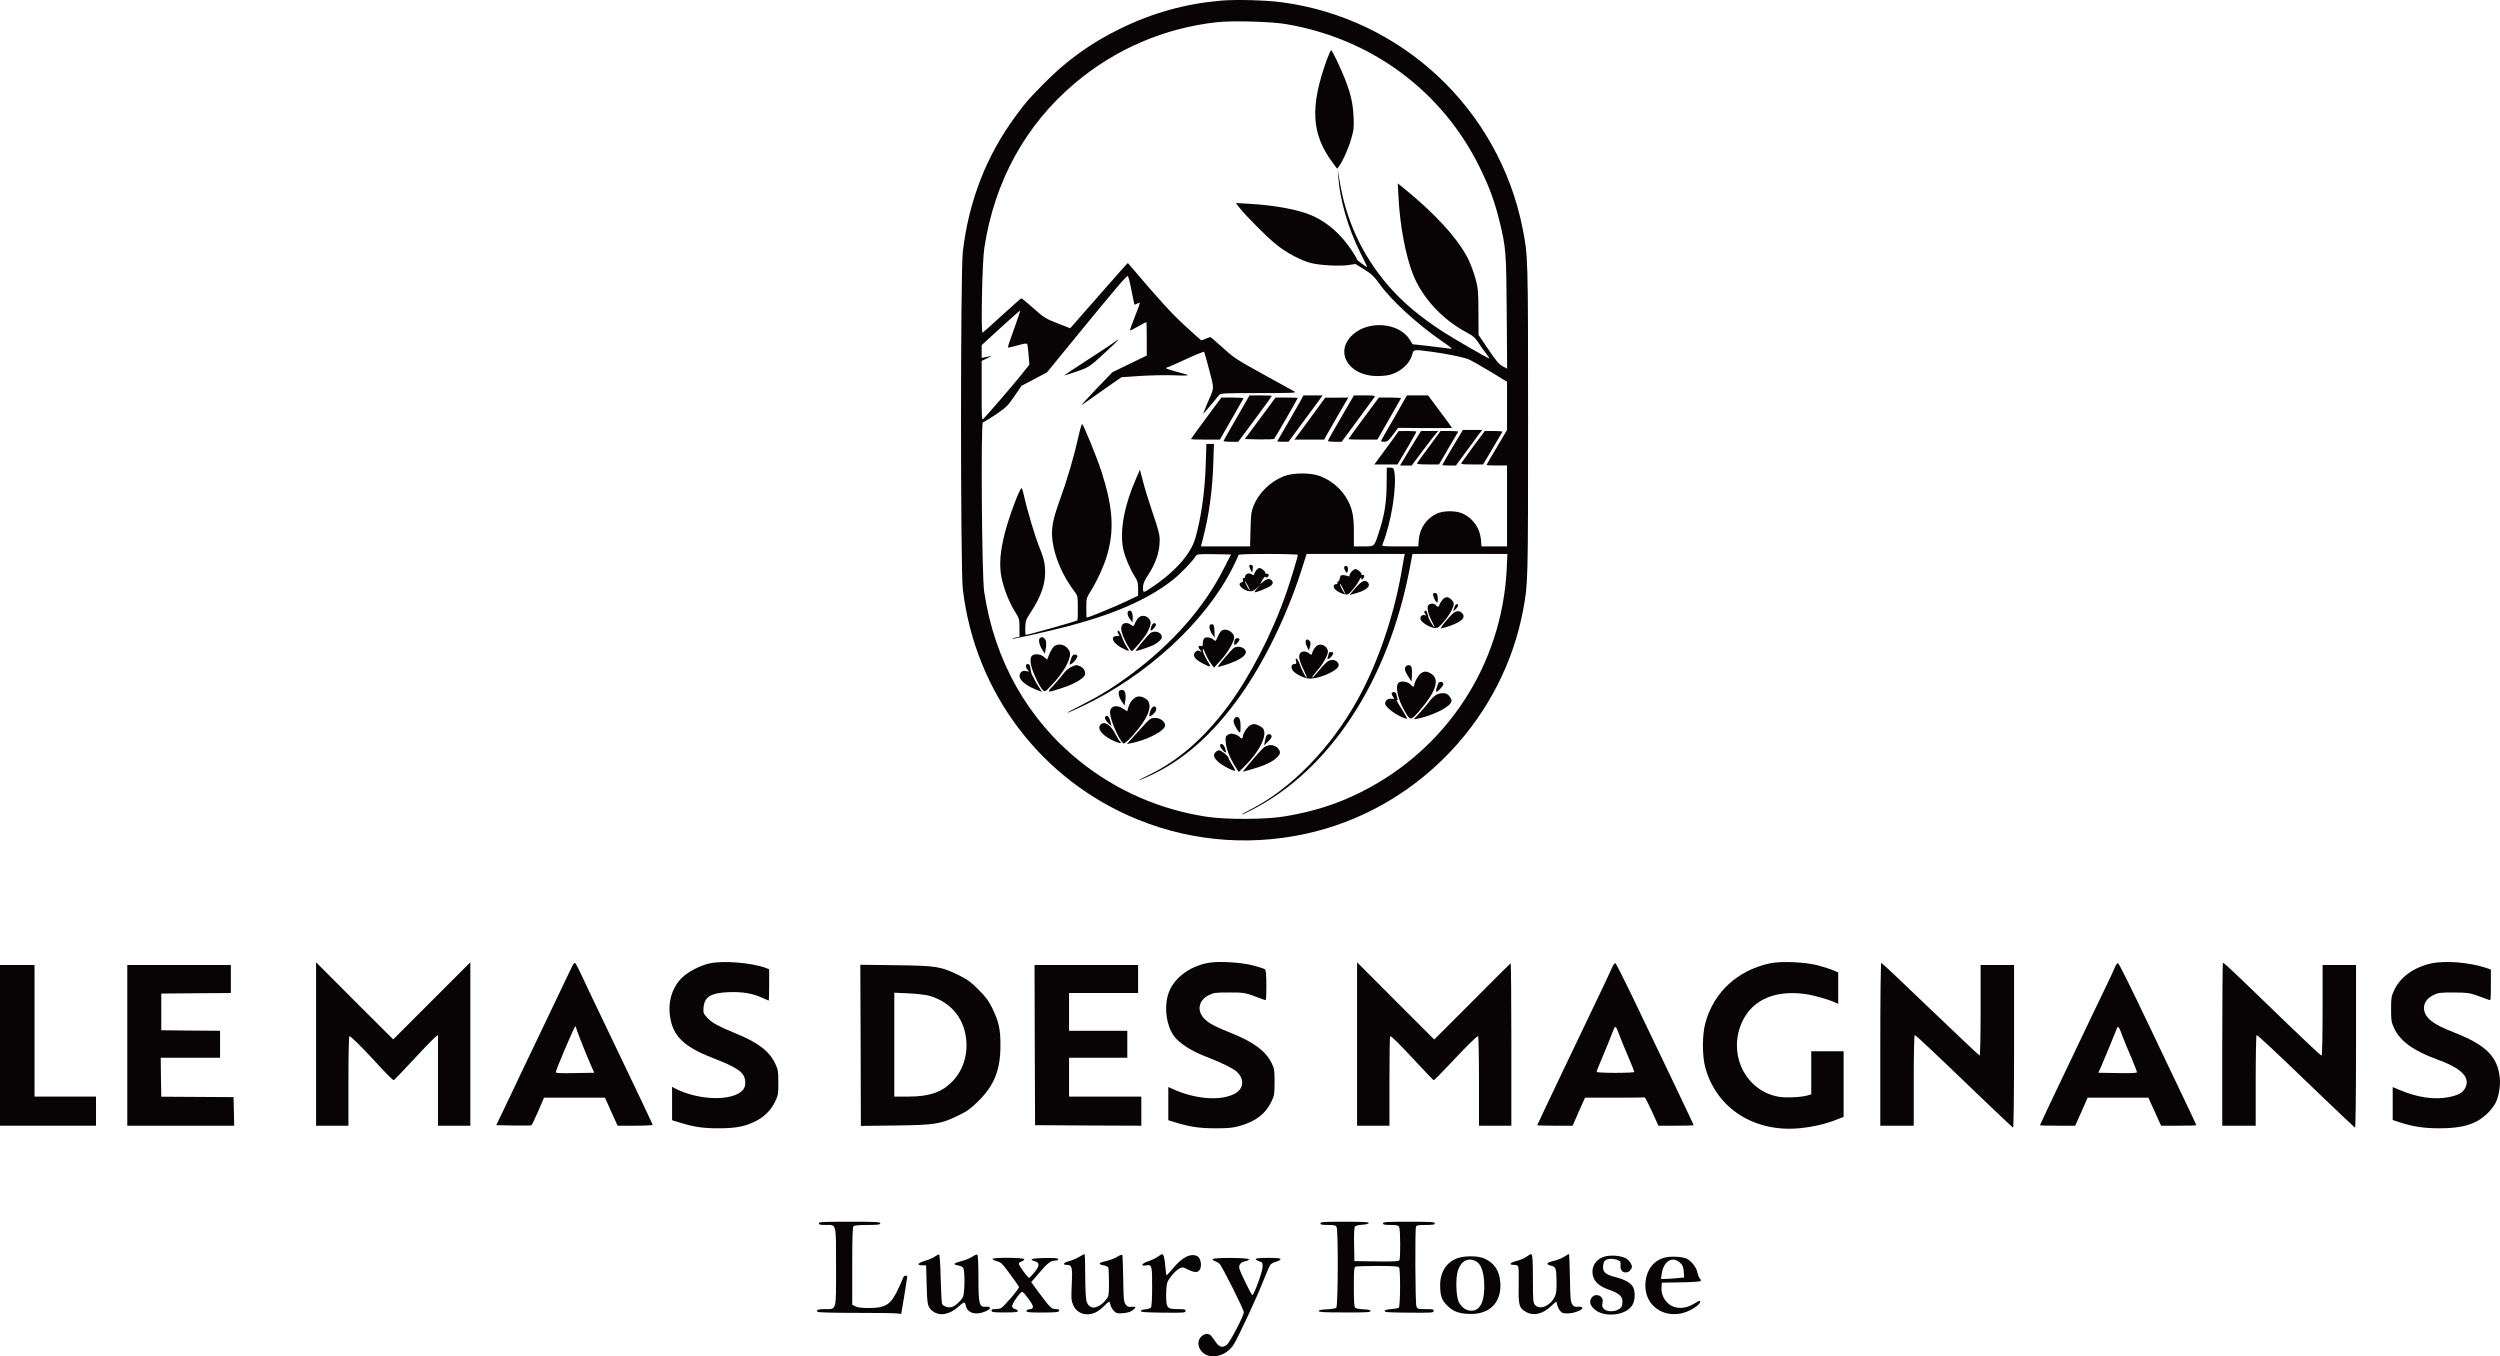 <svg data-name="Calque 2" xmlns="http://www.w3.org/2000/svg" viewBox="0 0 2317.46 1257.3"><defs></defs><g data-name="New Layer"><path style=" fill: #080405; fill-rule: evenodd; " d="M1132.5.52c-33.6,2.9-64.1,11.3-95,26.5-26.5,13-49.5,29.6-70.1,50.7-13.9,14.1-16.3,16.8-25.8,29.7-27.1,36.6-43.6,78.9-49.1,126.1-2.2,18.8-2.2,293.4,0,312.4,11.3,96.3,73.1,177.7,162.5,213.9,52.5,21.3,110.2,25,165.4,10.7,97.3-25.3,173-106.4,191.5-205,4.6-24.6,4.6-25.7,4.6-176.5s0-151.8-5.1-177.5c-22.1-110.6-112.1-194.9-223.8-209.5-15.1-1.9-40.9-2.6-55.1-1.5ZM1192.5,22.42c79.3,13.5,145,62.4,179.6,133.6,8.8,18.1,13.4,30.7,17.8,48.6,6.1,24.8,6.4,28.7,6.8,85.3l.4,51.8-4.3-2.3c-3.4-1.9-6.1-5.1-13.2-15.7l-9-13.2-.1-21.2c-.1-19.8-.3-22-2.8-31.2-1.5-5.5-4.5-13.6-6.7-18-9.4-18.9-31.1-42.6-60.4-66.2l-4.9-3.9.7,13c1.3,26,6.6,53.9,13.3,71,8.6,21.9,27.3,42.2,49.8,54.1,6,3.2,7.8,4.8,11,9.6,2,3.2,5.2,7.7,7.1,10,1.8,2.3,3.1,4.4,3,4.6-.5.4-31.9-17.7-42.5-24.5-21.7-14-38.3-28-51.4-43.3-24.2-28.2-39.2-60.7-45.1-98l-1.6-9.5.6,7.5c1.5,20.8,9.1,47.1,19.9,68.7,3.9,7.9,7,14.3,6.8,14.3-1,0-9.3-6.2-9.3-6.9,0-.5-2.2-4.2-4.8-8.2-9.5-14.5-21.7-25.5-35.4-31.9-12.5-5.9-34.9-10.2-59.8-11.6l-12.4-.7,3.4,4.4c6.3,7.9,25.3,27,34,34,9.7,7.9,23.6,15.2,33,17.4,8.7,2,26,2.9,34,1.7l6.5-1,8.2,5.1c6.7,4.2,9.1,6.4,13.5,12.6,11.2,15.8,34.9,37.6,58.8,54.1,9.1,6.2,10,7.2,7,6.7-1.9-.3-10.5-1.4-19-2.4l-15.6-1.7-2.6-4.3c-9.8-15.6-37.7-18.2-52.7-4.7-17.6,15.8-4.3,38.5,22.5,38.5,4,0,9.2-.5,11.6-1.1,9.9-2.6,18.5-10.2,20.7-18.3,1.6-5.5.8-5.4,17.8-3.2,13.3,1.8,27.8,4.7,33.8,6.7,2.2.8,11.3,5.9,20.3,11.3l16.2,9.9v44.7l-9.5,16c-5.2,8.7-9.5,16.1-9.5,16.4s4.3.5,9.5.5h9.5v75h-23.7l-.5-6.3c-.9-10.5-7.2-19.6-16.8-24.1-6.3-2.9-17.7-2.9-24.1,0-9.5,4.4-15.8,13.5-16.7,24.1l-.5,6.3h-16.9c-15.8,0-17-.1-16.3-1.8,8.2-20.1,13.6-54.2,10.9-68.1-.6-2.7-1.1-3.1-3.8-3.1h-3.1l-.1,14.8c-.1,16.7-1.8,28.2-6.5,42.9-5.1,16.1-4.4,15.3-14.9,15.3h-9v-13.3c0-14.3-1.3-20.9-5.4-28.9-5.4-10.5-15-18.9-26.4-23.1-8.4-3.1-24.4-3.1-32.7.1-12.8,4.9-23.7,15.5-28.6,27.9-2,5-2.4,8.1-2.7,21.5l-.4,15.8h-45.6l1.9-7.3c5.6-21.4,8.7-43.8,9.6-69.5l.6-18.2h-7l-.6,18.7c-.8,25.4-4.2,49.7-9.7,68.8-4.4,15.4-20.2,32.6-43.7,47.7-4.5,3-5.1,2.6-4.7-3.3.1-2.3,1.6-5.7,4.1-9.5,7.6-11.4,11.3-22.2,11.3-33.2,0-5.2-1.2-9.8-6.4-25-3.5-10.3-7.6-23.6-9.1-29.5l-2.8-10.8-3.2,7.3c-11.7,26.6-16,50.6-12,67.5,1.7,7.2,6.2,17.6,10.5,24.4,2.5,3.9,3,5.6,3,11.1v6.5l-11.8,5.6c-9.2,4.4-34.3,14.7-35.9,14.7-.2,0-.3-4.1-.3-9,0-8.8.1-9.2,4-15.4,5.8-9.2,12.5-23.9,15.3-33.6,6.8-23.4,5.3-44.7-5.3-77.5-4.2-12.9-16.5-43.1-17.9-43.9-.4-.3-2,5.1-3.5,12-3.8,17.3-10.5,40.1-17.1,58.2-6.8,18.7-8.3,27.1-6.8,38.5,2.1,15.3,9.7,32.7,20.6,46.9,2.7,3.6,2.8,4.2,2.8,14.8.1,6.1-.1,11.3-.3,11.5-1,.9-45.5,13.5-48,13.5-.3,0-.5-3-.4-6.8.2-6.1.6-7.3,4.8-13.7,10.4-15.9,14.4-28,13.5-41-.4-6.4-1.4-10.2-5.1-19.4-4.2-10.3-11.6-35.1-14.7-49.4-.7-3.1-1.5-5.7-1.9-5.7-1.8,0-11.6,26.2-15.6,41.8-4.4,17.2-5.3,29.6-3,41.2,2.1,10.3,7.1,23,12.6,31.7,3.8,6.2,4,6.7,4,14.7v8.4l-3.6.7c-2,.3-3.4.8-3.2,1.1.6.5,25.9-5.1,45.9-10.1,47.3-11.9,79.8-26,103.5-44.8,7.2-5.8,18.6-17.7,21.1-22.1.8-1.4,3-1.6,16.6-1.4l15.8.3-6.9,13.5c-17.9,35.5-47.5,69.2-85.9,97.7-16.1,12-29.3,20.1-46.8,28.9-16.8,8.5-16,9,1.3.8,60.2-28.3,115-78.8,140.1-129.2,2.8-5.5,5.1-10.6,5.1-11.2,0-.7,9-1,27.5-1,15.1,0,27.5.4,27.5.8,0,2-6.3,22.8-10.6,35.2-13.2,38.1-34,78.2-54.5,105.6-22.4,29.9-46.3,50.5-73.4,63.5-11.4,5.5-12.2,6.5-1.3,1.7,32.5-14.3,60.7-38.9,86.8-75.8,22.2-31.3,43.4-75,56.5-116.3l4.7-14.7h91l-.6,2.7c-.3,1.6-1.5,8.2-2.6,14.8-7.2,41-22.2,84.6-40.6,117.7-24.8,44.8-62.1,83-99.6,101.9-4.3,2.2-7.8,4.1-7.8,4.4s3.7-1.3,8.2-3.6c73.5-37,128.1-120.5,147.9-226.2l2.2-11.7h88l-.6,13.6c-4.3,89.1-55.5,167.4-135.4,207.3-22.1,11-42.7,17.6-69.9,22.3-17.4,3-54.6,3.2-72.9.4-43.3-6.6-83.5-24.1-117.5-51.4-48.3-38.7-79.2-93.4-88.7-157.2-2.2-14.2-3.2-157-1.2-157,.7,0,6.1-3.3,11.9-7.2,9.7-6.6,11.2-8.1,17.3-17l6.7-9.7,11.8-6.2,11.7-6.2,29-35.5c34.9-42.6,44.7-54.1,45.9-53.8.5.1,2.1,6,3.4,13.2,1.4,7.1,2.6,13,2.7,13.2.2.2,1.3-.2,2.5-.8s2.4-1,2.6-.8c.2.3-1.9,6-4.6,12.8s-4.8,12.5-4.5,12.8c.2.2,3.6-1.4,7.5-3.7,4-2.2,7.4-4.1,7.6-4.1s.4,7,.4,15.6v15.5l-15.9,7.7-15.9,7.7-15.4,16c-8.4,8.8-14.3,15.3-13.1,14.5s6.6-4.6,12-8.4,13.2-9.3,17.3-12.2l7.6-5.2,17.3-1.2c9.6-.6,23.7-.9,31.5-.6,8.1.4,13.5.3,12.6-.2-.8-.5-5.7-2-10.7-3.2-5.1-1.3-9.3-2.7-9.3-3.2,0-.4.5-.8,1.1-.8s8.3-3.4,17.2-7.5c8.8-4.1,16.4-7.2,16.8-6.8.4.5,2.6,8.1,4.9,17.1,4.7,18.3,5,14.9-2.4,31.9-1.9,4.6-3.4,8.3-3.2,8.3.3,0,10.4-11.9,14.6-17.2,1.5-1.8,3.2-1.9,37-1.9,28.5,0,35.1-.2,33.4-1.2-1.1-.6-14.3-7.9-29.2-16.1-25.5-14.1-27.7-15.6-37.8-24.8-5.9-5.4-11-9.8-11.4-9.8s-2.4.7-4.3,1.5c-2,.8-3.8,1.5-4.1,1.5s-7-6-14.9-13.3c-12.6-11.5-24.2-24.2-53.2-58.4-.1-.2-12.2,13.4-26.8,30.1l-26.7,30.4-11.7-4.6c-11.1-4.3-12.4-5.1-22.3-13.9-5.8-5.1-10.8-9.3-11.2-9.3s-8.4,7.1-17.8,15.7c-9.5,8.7-17.7,16-18.2,16.2-1.7.6-.3-66.1,1.6-78.4,9.4-61.9,38.1-114.2,84-152.9,37.4-31.6,83.1-51.2,131.6-56.5,14.3-1.6,50.7-.6,64.5,1.8ZM940,305.02c-3.4,9.1-6,16.9-5.7,17.1.3.3,4.2-.6,8.8-1.9,5.9-1.7,8.6-2.1,9.1-1.3.3.6.9,5.2,1.3,10.1l.7,9.1-9.2,11.4c-7.9,9.7-26.7,31.6-33.2,38.5-1.8,1.9-1.8,1.2-1.8-25.8v-27.7l5.3-2.5c2.8-1.4,4.4-2.3,3.5-2.1-.9.3-3.3.8-5.2,1.2l-3.6.6v-11.8l17.7-16.2c9.7-8.9,17.8-16,18-15.8s-2.4,7.9-5.7,17.1Z"/><path style=" fill: #080405; fill-rule: evenodd; " d="M1230,55.22c-15.8,43.8-14.5,68.9,5.3,95.5l4.2,5.7,1.7-2.2c3.4-4.5,8.8-16.5,11.4-25.6,2.4-8.5,2.6-10.4,2.1-21-.7-15.7-4.2-27.4-15.4-51.4-2.5-5.3-4.9-9.7-5.4-9.7-.4,0-2.1,3.9-3.9,8.7Z"/><path style=" fill: #080405; fill-rule: evenodd; " d="M1033.5,316.82c-1.6,1.3-13,8.8-25.2,16.7s-22.1,14.5-22,14.6,5.3-1.5,11.6-3.7c12.3-4.2,12.1-4.1,32.6-23.3,7.2-6.6,8.4-8.4,3-4.3Z"/><path style=" fill: #080405; fill-rule: evenodd; " d="M1146.4,387.22c-6.6,11.3-12,21-12.2,21.5-.2.4,2.8.8,6.6.8h7l15.6-21c8.6-11.6,15.6-21.2,15.6-21.5s-4.7-.5-10.4-.5h-10.3l-11.9,20.7Z"/><path style=" fill: #080405; fill-rule: evenodd; " d="M1205.5,371.72c-1.5,2.8-7,12.3-12.1,21.1-5.2,8.8-9.4,16.2-9.4,16.3,0,.2,2.4.4,5.3.4l5.2-.1,10-13.6c5.5-7.5,12.6-17.1,15.8-21.4l5.8-7.9h-17.8l-2.8,5.2Z"/><path style=" fill: #080405; fill-rule: evenodd; " d="M1249.7,375.72c-12.3,21-18.7,32.3-18.7,33,0,.5,2.9.8,6.4.8h6.3l15-20.3c8.2-11.1,15.3-20.8,15.7-21.5.5-.9-1.6-1.2-9.3-1.2h-10l-5.4,9.2Z"/><path style=" fill: #080405; fill-rule: evenodd; " d="M1292.4,387.22c-6.6,11.3-12,21-12.2,21.5-.2.4,1.1.8,3,.8,2.9-.1,3.9-.9,8.1-6.5l4.7-6.4,25,.2c13.8.1,25,0,25-.2s-5-7.1-11.1-15.2l-11.1-14.9h-19.6l-11.8,20.7Z"/><path style=" fill: #080405; fill-rule: evenodd; " d="M1118.1,387.52c-7.8,10.5-14.1,19.3-14.1,19.5,0,.3,6,.5,13.4.5h13.4l10.8-18.8c5.9-10.3,10.9-19,11.1-19.5.2-.4-4.3-.7-10-.7h-10.5l-14.1,19Z"/><path style=" fill: #080405; fill-rule: evenodd; " d="M1168.2,387.72l-14.3,19.3,13.2.3c7.3.1,13.6-.1,14-.5.9-.9,21.9-37.3,21.9-37.9,0-.2-4.6-.4-10.3-.4h-10.3l-14.2,19.2Z"/><path style=" fill: #080405; fill-rule: evenodd; " d="M1220,380.22c-4.7,6.4-11.1,15.2-14.3,19.5l-5.8,7.8h27.6l2.6-4.8c1.5-2.6,6.5-11.3,11.2-19.5l8.6-14.7-10.7.1h-10.7l-8.5,11.6Z"/><path style=" fill: #080405; fill-rule: evenodd; " d="M1264.1,387.52c-7.8,10.5-14.1,19.3-14.1,19.5,0,.3,6,.5,13.4.5h13.4l10.8-18.8c5.9-10.3,10.9-19,11.1-19.5.2-.4-4.3-.7-10-.7h-10.5l-14.1,19Z"/><path style=" fill: #080405; fill-rule: evenodd; " d="M1346.5,414.52c-5.2,8.8-9.5,16.2-9.5,16.5s2.8.5,6.3.5h6.3l7.6-10.3c4.1-5.6,9.6-13,12.1-16.5l4.7-6.2h-17.9l-9.6,16Z"/><path style=" fill: #080405; fill-rule: evenodd; " d="M1293.9,403.32c-1.4,2-6.4,9-11.2,15.4l-8.7,11.8h21.5l8.8-14.9c4.8-8.2,8.7-15.1,8.7-15.5,0-.3-3.7-.6-8.2-.6l-8.3.1-2.6,3.7Z"/><path style=" fill: #080405; fill-rule: evenodd; " d="M1314,404.72c-1.8,2.9-5.3,8.7-7.8,12.8-2.4,4.1-5.3,9-6.4,10.7l-2,3.3h10.8l9.2-12.3c5-6.7,10.6-13.9,12.3-16l3.1-3.7h-15.9l-3.3,5.2Z"/><path style=" fill: #080405; fill-rule: evenodd; " d="M1325,413.72c-5.8,7.8-10.9,14.7-11.3,15.5-.6,1,1.2,1.3,9.7,1.3h10.5l8.7-14.8c4.8-8.1,8.9-15,9.1-15.5.2-.4-3.3-.7-7.9-.7h-8.4l-10.4,14.2Z"/><path style=" fill: #080405; fill-rule: evenodd; " d="M1365.9,413.62c-5.7,7.8-10.8,14.8-11.2,15.5-.7,1.2,1.1,1.4,9.7,1.4h10.4l8.8-14.8c4.8-8.1,8.9-15,9.1-15.5.2-.4-3.4-.7-8-.7h-8.3l-10.5,14.1Z"/><path style=" fill: #080405; fill-rule: evenodd; " d="M1158,524.72c.1.7.7,2.4,1.4,3.7l1.3,2.4.5-2.5c.2-1.3.3-2.9,0-3.6-.5-1.6-3.2-1.6-3.2,0Z"/><path style=" fill: #080405; fill-rule: evenodd; " d="M1246,526.22c0,1,.7,2.6,1.4,3.6,1.3,1.6,1.4,1.6,1.9-.4.3-1.1.3-2.7,0-3.5-.7-2-3.3-1.7-3.3.3Z"/><path style=" fill: #080405; fill-rule: evenodd; " d="M1164.8,528.22c-.8,1-1.8,2.6-2.2,3.7-.5,1.5-.9,1.6-2.1.6-2.2-1.9-6-.8-6.3,1.8-.2,1.3-.8,2-1.4,1.6-.7-.5-.9,0-.6,1.4.4,1.4,0,2.2-1.4,2.5-4.6,1.2.9,7.4,7.2,8.2,2.9.3,4.1-.2,7-2.8l3.5-3.2-2.8,3.1c-1.5,1.6-2.7,3.3-2.7,3.7,0,1.2,13.3-4.1,15.4-6.2,1.6-1.7,1.8-2.5,1-3.9-1.7-2.7-4.8-2.6-8.2.3l-3.1,2.6,2.2-4c1.2-2.2,2.5-3.5,2.8-2.9.9,1.4,2.9.1,2.9-1.9,0-.9-.6-1.3-1.5-.9-.9.3-1.5,0-1.5-.9,0-1.5-3.7-4.5-5.6-4.5-.6,0-1.8.8-2.6,1.7ZM1158.6,547.22c-.5.5-4.6-7.1-4.6-8.4,0-.4,1.2,1.2,2.5,3.6,1.4,2.4,2.3,4.6,2.1,4.8Z"/><path style=" fill: #080405; fill-rule: evenodd; " d="M1253,529.72c-1.1,1.2-2,2.8-2,3.6,0,1-.5,1.2-1.7.7-1-.5-2.9-.8-4.3-.9-2-.1-2.6.5-3,2.9-.3,1.6-1,3-1.5,3-.6,0-.9.5-.7,1.2s-.4,1.3-1.2,1.3c-1.9,0-2.8,1.4-2,3.4.8,2.1,6.2,5.4,10.1,6,2.8.5,3.6.1,7.3-4.4,2.4-2.8,5.1-6.7,6.1-8.8,1.3-2.4,1.9-3,1.9-1.7,0,1.8.1,1.8,1.6.3,1.6-1.6,1.1-4.3-.7-3.3-.5.4-.9-.1-.9-.9,0-1.6-3.7-4.6-5.7-4.6-.7,0-2.1,1-3.3,2.2ZM1247,550.42c-.1,1.3-5-7.5-4.9-8.9,0-.8,1.1.7,2.5,3.4,1.3,2.8,2.4,5.2,2.4,5.5Z"/><path style=" fill: #080405; fill-rule: evenodd; " d="M1256.5,545.02c-3.1,3.6-5.5,6.5-5.3,6.5.3,0,2.9-.7,5.9-1.6,10-2.9,14.1-6.8,10.7-10.2-2.6-2.6-5.5-1.2-11.3,5.3Z"/><path style=" fill: #080405; fill-rule: evenodd; " d="M1328.5,550.42c-.7,1.3,2.3,8.1,3.7,8.1.5,0,.8-1.9.6-4.2-.2-3-.8-4.4-2-4.6-.9-.2-1.9.2-2.3.7Z"/><path style=" fill: #080405; fill-rule: evenodd; " d="M1337.3,555.72c-1.1,1.3-2.4,3.3-2.8,4.5-.7,2.7-1.8,2.9-3.5.8-1.6-1.9-5.4-1.9-7,0s.1,9.1,3.6,15.4c1.3,2.4,2.2,4.6,2,4.8-.5.6-5.6-8-5.6-9.5,0-.6-.5-2.3-1-3.8-.8-2-1.4-2.4-2.2-1.6s-.7,1.6.3,2.8c1.2,1.6,1.2,1.7-.3,1.1-2.6-.9-5.1,1.9-3.8,4.4,1.6,2.9,8.2,6.9,12.3,7.4,3.2.4,3.9,0,8.2-4.7,5.1-5.7,8.9-11.9,9.9-16.1.5-2.1.1-3.3-1.8-5.2-3.1-3.1-5.6-3.2-8.3-.3Z"/><path style=" fill: #080405; fill-rule: evenodd; " d="M1349.3,560.72c-.6.7-1.3,2.4-1.6,3.7l-.6,2.5,2.7-2.7c1.8-1.9,2.3-3,1.6-3.7-.8-.8-1.4-.7-2.1.2Z"/><path style=" fill: #080405; fill-rule: evenodd; " d="M1046.1,566.42c-1.7,1.1-.8,5,1.9,8.2l1.9,2.4.1-4.6c0-4.9-1.6-7.4-3.9-6Z"/><path style=" fill: #080405; fill-rule: evenodd; " d="M1345.1,570.32c-5.7,6-10.4,12.2-9.2,12.2.7,0,4-.9,7.4-2.1,11.6-3.9,15.8-8,12.1-12-2.7-3-6.3-2.4-10.3,1.9Z"/><path style=" fill: #080405; fill-rule: evenodd; " d="M1055.3,572.72c-1.3,1.3-2.8,3.8-3.4,5.6q-1.1,3.1-3.2,1.2c-3-2.8-7.5-2.6-8.8.4-.9,1.8-.7,3.6.4,7.5,1.5,5.2,7.5,16.1,8.8,16.1,1.4,0,11.8-12.5,14.3-17,3.5-6.6,4.1-10.2,1.9-12.8-2.8-3.4-7.3-3.8-10-1Z"/><path style=" fill: #080405; fill-rule: evenodd; " d="M1068.3,578.72c-1.3,1.7-2.3,5.8-1.4,5.8,1.5,0,5.3-4.9,4.6-5.9-.8-1.4-2-1.4-3.2.1Z"/><path style=" fill: #080405; fill-rule: evenodd; " d="M1121.5,579.52c-1,1.6.3,6.2,2.6,9l1.9,2.5-.2-6c-.2-4.6-.7-6.1-2-6.3-.9-.2-1.9.2-2.3.8Z"/><path style=" fill: #080405; fill-rule: evenodd; " d="M1131.8,585.22c-1,1-2.4,3.6-3.3,5.7-1.5,3.5-1.8,3.7-3.3,2.3-2.5-2.3-7-3.1-8.7-1.7-.8.7-1.5,2.7-1.5,4.5,0,2.8-.3,3.2-2,2.8-2.5-.7-2.6,1.3-.2,4,1.6,1.9,1.6,2-.5.8-1.9-1-2.6-.8-4.3.9-3,3-.5,6.7,6.7,10.4,8.3,4.2,8.5,4.1,4.2-2.9-2.1-3.6-3.9-7.7-3.9-9.2,0-2.2.5-1.6,2.4,3,1.3,3.1,3.7,7.4,5.2,9.4l2.8,3.7,6.3-7c6.5-7.1,12.3-17,12.3-20.9,0-5.6-8.7-9.7-12.2-5.8Z"/><path style=" fill: #080405; fill-rule: evenodd; " d="M1036,585.72c0,.8.5,1.9,1.2,2.6.9.9.6,1.2-1.3,1.2-8.4,0-3.8,8,7.4,12.8,4,1.7,4,1.6,1.1-2.8-1.5-2.2-3.5-6.4-4.4-9.2-1.6-4.9-4-7.6-4-4.6Z"/><path style=" fill: #080405; fill-rule: evenodd; " d="M1066.8,586.52c-2.1,1.3-15.1,17-14,17,1.5,0,13.5-4.1,16.7-5.7,4.3-2.2,7.5-5.4,7.5-7.4,0-4-6-6.3-10.2-3.9Z"/><path style=" fill: #080405; fill-rule: evenodd; " d="M964.1,591.42c-1.8,1.2-.9,6.2,2.1,11l2.3,3.6.6-3c1.2-5.4.9-9.3-.7-10.9-1.8-1.8-2.4-1.9-4.3-.7Z"/><path style=" fill: #080405; fill-rule: evenodd; " d="M1144.6,593.12c-.3.9-.6,2.5-.6,3.7q0,2,2.5-.3c1.4-1.3,2.5-2.9,2.5-3.7,0-1.8-3.7-1.6-4.4.3Z"/><path style=" fill: #080405; fill-rule: evenodd; " d="M1210.4,594.02c-.4.9.1,3.3,1.1,5.3l1.8,3.7,1-3.4c.7-2.2.7-3.8.1-4.9-1.5-2.3-3.3-2.6-4-.7Z"/><path style=" fill: #080405; fill-rule: evenodd; " d="M977.3,599.02c-1.1.8-3.1,3.9-4.4,6.9l-2.2,5.5-2.9-2.4c-2.1-1.7-4.2-2.5-6.9-2.5-5.2,0-6.6,3-4.9,10.8,1.3,6.1,8,20,10.8,22.5,1.8,1.7,2.2,1.5,8.3-5,10.4-11,16.9-22.2,16.9-29,0-1.4-1.3-3.7-2.9-5.4-3.3-3.3-8.2-3.9-11.8-1.4Z"/><path style=" fill: #080405; fill-rule: evenodd; " d="M1219.1,600.22c-1.2,1.4-2.4,3.7-2.7,5-.6,2.1-.8,2.2-2.3.9-2.7-2.5-6.6-2.9-8.5-1-2.3,2.3-1.5,6.9,2.9,15.9,1.8,3.8,3.2,7.1,3,7.3-.6.7-5-7.4-6.5-12.2-1.8-5.3-4.8-8.1-3.6-3.2.5,2.2.3,2.6-1.4,2.6-2.7,0-3.6,2.5-2,5.5,1.7,3.1,10.1,7.6,15.2,8,7.8.6,24.1-5.8,27.2-10.8,2.1-3.3-2.3-7.4-6.9-6.3-2.9.7-5.2,2.8-12.4,11.5-2.4,2.9-4.5,5-4.8,4.7s1.8-3.1,4.6-6.3c5.5-6.2,10.1-14.3,10.1-18,0-1.2-1-3.1-2.2-4.3-3.1-2.8-7.2-2.6-9.7.7Z"/><path style=" fill: #080405; fill-rule: evenodd; " d="M1143.9,600.52c-.9.5-4.9,4.8-8.9,9.6-5.8,6.8-6.8,8.5-4.9,8,15.2-4.3,23.9-8.8,24.7-13,.9-4.2-6.4-7.3-10.9-4.6Z"/><path style=" fill: #080405; fill-rule: evenodd; " d="M1232,604.82c0,.1-.4,1.7-.9,3.5-.9,3-.8,3.1.9,2.2,1.8-.9,4-4,4-5.4,0-.3-.9-.6-2-.6s-2,.1-2,.3Z"/><path style=" fill: #080405; fill-rule: evenodd; " d="M994.3,607.72c-.6.7-1.6,3-2.1,5-1,3.5-.9,3.7.8,2.8,2.5-1.3,6.1-6.1,5.7-7.4-.5-1.6-3.2-1.9-4.4-.4Z"/><path style=" fill: #080405; fill-rule: evenodd; " d="M951,617.42c0,1.1.8,2.7,1.7,3.7,1.6,1.5,1.5,1.6-1.4,1-2.2-.5-3.5-.2-4.7.9-4.5,4.6,1.4,11.4,14.4,16.5l4.9,1.9-3.4-5.4c-1.9-3-3.5-5.7-3.5-6s-.7-1.7-1.6-3.1-1.8-4-2-6c-.2-1.9-.6-3.9-.9-4.4-1.1-1.7-3.5-1.1-3.5.9Z"/><path style=" fill: #080405; fill-rule: evenodd; " d="M992.5,618.52c-2.2,1.1-5.3,3.9-6.9,6.2-1.6,2.2-5.6,7-8.9,10.5-7,7.4-7.1,7.4,9.1,2.1,9-2.9,17.6-7.7,19.5-10.9,1.6-2.5-.1-6.7-3.3-8.4-3.8-1.9-4.7-1.9-9.5.5Z"/><path style=" fill: #080405; fill-rule: evenodd; " d="M1303,618.02c-1.4,1.7-.6,4.6,2.9,9.9l2.6,4,.3-5.4c.2-3,.1-6.4-.3-7.7-.6-2.6-3.6-3.1-5.5-.8Z"/><path style=" fill: #080405; fill-rule: evenodd; " d="M1317.2,624.12c-2.4,1.6-6.2,8.3-6.2,10.9,0,2.1-1.3,1.9-3.5-.5-2.2-2.5-7.6-3.5-10.4-2.1-4.2,2.3-1.9,14.8,4.9,26.6,4.5,7.9,5.4,8.4,9.2,4.9,1.7-1.6,5.7-6.1,8.8-10.1,11.6-14.4,14-24.4,7.1-29-4-2.7-6.8-2.9-9.9-.7Z"/><path style=" fill: #080405; fill-rule: evenodd; " d="M1334.3,632.22c-1.3.5-3.8,8.1-2.9,9,.8.8,6.6-5.4,6.6-7,0-1.7-1.9-2.6-3.7-2Z"/><path style=" fill: #080405; fill-rule: evenodd; " d="M1037.7,640.22c-1.5,1.4-.5,6.1,2,9.8l2.7,4,.8-4.9c.8-5.7-.4-9.6-3-9.6-1,0-2.2.3-2.5.7Z"/><path style=" fill: #080405; fill-rule: evenodd; " d="M1290,642.82c0,.7.6,2.2,1.4,3.3,1.4,1.9,1.3,2-1.6,1.6-3.1-.5-5.8,1.6-5.8,4.4,0,3.5,10.8,11.4,18.8,13.9,2.1.6,2.1.4-1-4.7-1.7-2.9-4.2-7-5.6-9.2-1.3-2.1-1.9-3.5-1.3-3.2.6.4.9.1.7-.6-.3-.7-.7-2.5-1-4.1-.4-1.8-1.3-2.7-2.6-2.7-1.1,0-2,.6-2,1.3Z"/><path style=" fill: #080405; fill-rule: evenodd; " d="M1330.4,644.72c-1.6,1.1-4.3,3.9-5.8,6-1.6,2.2-5.4,6.7-8.5,10l-5.6,6.1,3.5-.6c12-2.4,26.8-9.2,30.3-13.9,1.6-2.2,1.7-2.9.6-4.9-.7-1.3-1.9-2.9-2.8-3.6-2.5-2-8.3-1.5-11.7.9Z"/><path style=" fill: #080405; fill-rule: evenodd; " d="M1049.9,648.62c-1.6,1.7-3.3,4.8-3.9,6.9l-1.1,3.9-3.6-2.4c-6.3-4.3-12.3-2.6-12.3,3.5s7.3,23.6,12.1,28.5c1.1,1.1,7.1-4.5,13.8-13,5.9-7.5,8.7-12.3,10.1-17.4,1.4-5.4.4-8.9-3.4-11.2-4.6-2.8-8.3-2.4-11.7,1.2Z"/><path style=" fill: #080405; fill-rule: evenodd; " d="M1067.8,656.22c-.8,1-1.8,3.3-2.1,5.1-.6,2.9-.5,3.1,1.1,2.3,2.9-1.5,5.4-4.9,5-6.7-.4-2.5-2.2-2.8-4-.7Z"/><path style=" fill: #080405; fill-rule: evenodd; " d="M1024.5,664.52c-.8,1.2.7,4,3.5,6.5l2.2,2-.7-3.5c-1.1-5.1-3.4-7.5-5-5Z"/><path style=" fill: #080405; fill-rule: evenodd; " d="M1144,666.62c-.9,1.6-.7,2.9,1,6.4,1.1,2.4,2.8,4.9,3.6,5.5,1.2,1.1,1.4.3,1.4-5.2,0-6.3-1.1-8.8-3.7-8.8-.7,0-1.7.9-2.3,2.1Z"/><path style=" fill: #080405; fill-rule: evenodd; " d="M1062.6,669.82c-2.2,2.4-7.2,7.9-11,12.1l-7,7.8,3.5-.7c15.7-3.1,31.9-11.6,31.9-16.7,0-3.5-4.5-6.8-9.1-6.8-3.6,0-4.7.6-8.3,4.3Z"/><path style=" fill: #080405; fill-rule: evenodd; " d="M1020.2,671.72c-4,4,2.8,11.5,14.6,16.1,2.3.9,4.2,1.3,4.2.8,0-.6-.5-1.3-1-1.6-.6-.4-2.2-3-3.6-5.8-4.7-9.3-10.5-13.2-14.2-9.5Z"/><path style=" fill: #080405; fill-rule: evenodd; " d="M1159.4,672.02c-2.9,1.2-7.4,8.1-7.4,11.3,0,1.7-1.5,1.5-3-.3-.7-.8-2.8-1.9-4.8-2.5-2.9-.7-4.1-.6-6,.6-2.2,1.5-2.4,2.1-1.9,7.3.5,6.1,4,14.8,8.9,22.4l3.1,4.8,4.9-4.8c14.3-13.9,22.1-29.6,17.6-35.6-.7-.9-2.9-2.3-4.8-3.1-2.9-1.2-4-1.2-6.6-.1Z"/><path style=" fill: #080405; fill-rule: evenodd; " d="M1174.2,681.72c-.6.7-1.3,3.1-1.7,5.3l-.7,4,3.7-3.7c2.5-2.3,3.6-4.2,3.2-5.2-.8-1.9-3.1-2.1-4.5-.4Z"/><path style=" fill: #080405; fill-rule: evenodd; " d="M1131,691.32c0,1.8,4.6,7,5.4,6.1.2-.2-.1-2-.8-3.9-1.2-3.8-4.6-5.5-4.6-2.2Z"/><path style=" fill: #080405; fill-rule: evenodd; " d="M1172.9,692.02c-2.3,1.2-8.2,7.8-18.7,20.6l-2.3,2.8,7-1.9c10.7-3,17.5-5.8,21.9-9,5.1-3.7,6.6-6.3,5.2-8.9-2.5-4.8-8.1-6.3-13.1-3.6Z"/><path style=" fill: #080405; fill-rule: evenodd; " d="M1126.6,697.42c-2.3,2.6-1.4,5.2,3.1,9.2,3.6,3.1,12.6,7.9,15,7.9.6,0-.4-2.4-2.3-5.2-1.9-2.9-3.4-5.8-3.4-6.4,0-1.8-6.8-7.4-8.9-7.4-1,0-2.6.9-3.5,1.9Z"/><path style=" fill: #080405; fill-rule: evenodd; " d="M658,893.02c-9.1,2-20.1,7.7-25.8,13.3-9,8.8-13.1,22-11.1,35.8,2.5,18.1,12.8,28.2,39.1,38.4,23.2,9,29.5,13.3,30.5,20.9.8,5.9-1.1,9.4-6.5,12.4-13,7-39.6,4.8-58.3-4.8l-2.9-1.6v31l7.8,2.4c12,3.8,21.6,5.2,36.2,5.1,15.4-.1,23.6-1.7,33.1-6.4,8.5-4.3,14.3-10.1,18.2-17.9,3-6.2,3.2-7.1,3.2-18.1,0-10.4-.3-12.1-2.7-17.2-5.5-11.9-15.9-19.8-36.9-28.4-15.7-6.4-22.3-10-26.5-14.7-3.4-3.7-3.6-4.3-3.2-9.3.8-10,6.9-13.6,23.5-14.2,12.6-.5,22.2,1.2,31.1,5.3,3,1.4,5.6,2.5,5.8,2.5s.4-6.5.4-14.5v-14.5l-2.7-1.1c-13.1-5-39.8-7.2-52.3-4.4Z"/><path style=" fill: #080405; fill-rule: evenodd; " d="M1120.3,892.52c-18.7,3.4-33.6,15.3-37.7,30.1-3.6,12.5-1.1,28.7,5.8,38,4.6,6.2,15.9,13.6,28.1,18.3,15.6,6,26.7,11.4,30.3,14.9,7.2,7,6,16-2.9,20.4-13.1,6.4-35.3,4.7-55.6-4.2l-5.3-2.4v30.8l6.5,2c13.6,4.2,22.5,5.5,37.5,5.5,12.1,0,15.8-.4,22.5-2.3,14.6-4.1,24-11.4,29.3-22.9,2.5-5.2,2.7-6.8,2.7-17.7s-.2-12.4-2.7-17.5c-5.5-11.2-16.5-19.4-36.8-27.6-14.1-5.6-19.8-8.5-23.9-12-9.1-7.6-7.9-18.4,2.6-23.5,4.4-2.2,6-2.4,18.8-2.4s14.5.2,22.5,3.1c4.7,1.7,9.3,3.5,10.2,3.8,1.5.7,1.7-.5,1.7-13.2,0-10.5-.4-14.3-1.3-15.2-.8-.6-5.8-2.2-11.2-3.6-11-2.9-31.7-4.1-41.1-2.4Z"/><path style=" fill: #080405; fill-rule: evenodd; " d="M1641,892.92c-30.4,6.5-52.4,26.8-60.2,55.5-2.9,10.7-3,30.5,0,41.2,10.4,38.2,46.1,60.7,88.7,56.1,12-1.3,23.8-4.1,33.1-7.9l6.4-2.5v-60.8h-30v39.9l-3.7,1.1c-6.1,1.7-20.3,2.3-26.8,1.1-28.8-5.3-45.5-35.7-35.5-64.6,8.2-23.8,30.5-34.9,61-30.5,7,1,20.2,4.7,26.3,7.4l3.7,1.6v-29.1l-4.7-2c-2.7-1.2-9.1-3.2-14.3-4.6-11.9-3.1-33.9-4-44-1.9Z"/><path style=" fill: #080405; fill-rule: evenodd; " d="M2253.5,893.12c-15.8,3.5-28.6,12.7-34.1,24.7-2.7,5.7-2.9,7.2-2.9,17.7s.2,12,2.9,17.8c5.4,11.7,18.1,20.9,39.4,28.6,22.6,8.1,31.3,16.6,26.6,26.2-2.4,4.9-6.3,7.1-16,9-12.8,2.5-28.5.2-44.4-6.5l-7-2.9v30.5l6.3,2.1c12.6,4.1,22.6,5.6,37.2,5.6,21.5,0,33.7-3.8,44-13.5,3-2.8,6.6-7.5,8-10.3,2.8-5.7,4.5-15.7,3.8-22.6-1.8-19.7-12.6-30.7-41.3-42-13-5.2-17.4-7.4-22.3-11.2-9.7-7.7-8.8-18.6,2-23.9,4.4-2.2,6-2.4,18.8-2.4,13,.1,14.6.3,22.5,3.1,4.7,1.7,9.3,3.4,10.3,3.8,1.6.8,1.7-.2,1.7-13.7v-14.5l-4.7-1.6c-15.6-5.1-37.9-6.9-50.8-4Z"/><path style=" fill: #080405; fill-rule: evenodd; " d="M293,967.82v75.7h30v-41.5c0-25.5.4-41.5.9-41.5,1.2,0,11.1,9.7,20.6,20,13,14.2,19.8,21.1,20.6,20.8.4-.2,8.1-8.2,17.1-17.9,9-9.7,18-19.1,20.1-20.9l3.7-3.2v84.2h30v-151.5l-35.8,35.8-35.7,35.7-35.8-35.7-35.7-35.8v75.8Z"/><path style=" fill: #080405; fill-rule: evenodd; " d="M530.6,895.22c-1.3,2.7-38.8,81-48.4,101.3-2.4,5.2-8.4,17.8-13.3,28l-8.9,18.5,15.7.3c8.7.1,16.2.1,16.8-.1.5-.3,3.4-6.1,6.4-13.1l5.4-12.6h56.5l5.8,13,5.9,13h16.3c8.9,0,16.2-.4,16.2-.8,0-.5-14.4-31-32.1-67.8s-33.7-70.4-35.6-74.7c-2-4.2-4-7.7-4.4-7.7-.5,0-1.5,1.2-2.3,2.7ZM534,952.52c0,1.2,7.5,20.4,12.8,32.7l4,9.2-17.9.3c-15.6.3-18,.1-17.6-1.2,1.1-4.4,17.1-42,17.9-42,.4,0,.8.4.8,1Z"/><path style=" fill: #080405; fill-rule: evenodd; " d="M1258,967.72v75.8h30v-41.5c0-22.8.3-41.5.6-41.5,1.4,0,8.3,6.9,23.6,23.3,8.7,9.5,16.3,17.3,16.7,17.5.5.2,7.3-6.6,15.1-15,15.1-16.2,24.8-25.8,26.2-25.8.4,0,.8,18.7.8,41.5v41.5h30v-75.7c0-41.6-.3-75.3-.7-74.9-.5.3-16.6,16.4-35.8,35.7l-35,35-35.8-35.8-35.7-35.8v75.7Z"/><path style=" fill: #080405; fill-rule: evenodd; " d="M1494.2,897.22c-1.1,2.6-5,10.9-8.5,18.3-3.6,7.4-18.7,39.1-33.6,70.3-14.9,31.2-27.1,57-27.1,57.2,0,.3,7.4.5,16.4.5h16.4l5.7-13,5.8-13h27.4c15,0,27.6-.1,27.9-.3.3-.1,3.3,5.8,6.7,13l6,13.3h16.4c8.9,0,16.3-.2,16.3-.5,0-.5-28.5-60.4-57.4-120.4-7.8-16.2-14.6-29.6-15.2-29.8s-2.1,1.8-3.2,4.4ZM1501.5,960.52c1.6,4.1,5.2,13.1,8.2,19.9,2.9,6.9,5.3,12.9,5.3,13.3s-7.9.8-17.5.8-17.5-.4-17.5-.9,1.6-4.7,3.6-9.3c3.1-7.2,9.8-23.5,12.5-30.7,1.3-3.2,2.1-2.2,5.4,6.9Z"/><path style=" fill: #080405; fill-rule: evenodd; " d="M1743,968.02v75.5h31v-42c0-23.1.4-42,.9-42,1,0,15.2,13.3,57.5,54,18,17.3,33.2,31.6,33.7,31.8s.9-29.5.9-75.2v-75.6h-31v42c0,23.1-.4,42-.9,42-.4,0-20.9-19.4-45.6-43-24.6-23.7-45.1-43-45.6-43s-.9,32.1-.9,75.5Z"/><path style=" fill: #080405; fill-rule: evenodd; " d="M1960.7,896.22c-.8,2.1-5.2,11.4-9.7,20.8-4.5,9.3-10.1,21-12.5,26-2.3,4.9-9.3,19.6-15.5,32.5s-13.2,27.5-15.5,32.5c-2.4,4.9-7,14.8-10.4,21.9-3.3,7-6.1,13-6.1,13.2s7.4.4,16.3.4h16.4l5.8-13,5.7-13h56.3l5.9,13,5.9,13h16.4c8.9,0,16.3-.2,16.3-.5s-7.7-16.6-17.1-36.2c-9.4-19.7-20.3-42.5-24.2-50.8-21.7-45.5-30.4-62.9-31.4-63.2-.6-.2-1.7,1.3-2.6,3.4ZM1967.5,960.52c1.6,4.1,5.2,13.1,8.2,19.9,2.9,6.9,5.3,13,5.3,13.5,0,.8-5.8,1-17.9.8l-18-.3,2.6-5.7c2.3-5.2,12.3-29.4,14.5-35.1,1.2-3.2,2-2.2,5.3,6.9Z"/><path style=" fill: #080405; fill-rule: evenodd; " d="M2060,968.02v75.5h31v-42c0-23.1.4-42,.8-42,1.1,0,15.9,13.8,57.1,53.5,18.3,17.6,33.7,32.1,34.2,32.3s.9-30.2.9-75.2v-75.6h-31v42c0,23.1-.4,42-.9,42-.9,0-15.9-14.1-56.6-53.5-27.4-26.5-33.8-32.5-34.9-32.5-.3,0-.6,34-.6,75.5Z"/><polygon style=" fill: #080405; fill-rule: evenodd; " points="0 969.02 0 1043.52 44.5 1043.52 89 1043.52 89 1030.02 89 1016.52 60.5 1016.52 32 1016.52 32 955.52 32 894.52 16 894.52 0 894.52 0 969.02"/><polygon style=" fill: #080405; fill-rule: evenodd; " points="118 969.02 118 1043.52 167.5 1043.52 217.1 1043.52 216.8 1030.22 216.5 1017.02 183 1016.82 149.5 1016.62 149.2 998.52 149 980.52 176.5 980.52 204 980.52 204 968.02 204 955.52 176.8 955.32 149.5 955.02 149.5 938.02 149.5 921.02 181.8 920.72 214 920.52 214 907.52 214 894.52 166 894.52 118 894.52 118 969.02"/><path style=" fill: #080405; fill-rule: evenodd; " d="M797.8,969.02l.2,74.7,32.3-.4c37.1-.5,41.7-1.3,58.7-9.6,7.9-3.8,10.9-6.1,18.1-13.2,14.7-14.6,20.3-28.9,20.3-51.5,0-15.3-1.5-22-7.6-34.5-3.3-6.8-5.8-10.2-12.7-17.1-7.2-7.2-10.2-9.4-18.1-13.3-17-8.3-20.6-8.9-58.5-9.4l-33-.4.3,74.7ZM860.9,922.92c17.6,4.9,29.6,17,33.6,33.7,4,17.1-.4,34.4-11.8,46-9.9,10-21.2,13.9-40.9,13.9h-12.8v-96.3l13.3.6c7.2.3,15.6,1.3,18.6,2.1Z"/><polygon style=" fill: #080405; fill-rule: evenodd; " points="959.2 968.72 959.5 1043.02 1008.8 1043.32 1058 1043.52 1058 1030.02 1058 1016.52 1024.5 1016.52 991 1016.52 991 998.52 991 980.52 1018 980.52 1045 980.52 1045 968.02 1045 955.52 1018 955.52 991 955.52 991 938.02 991 920.52 1023 920.52 1055 920.52 1055 907.52 1055 894.52 1007 894.52 959 894.52 959.2 968.72"/><path style=" fill: #080405; fill-rule: evenodd; " d="M759,1134.02c0,1.2,1.4,1.5,6.4,1.5,10.2,0,9.6-2.5,9.6,38.9s.7,39.1-10.3,39.1c-6.5,0-8.2.7-6.9,2.5.4.6,14.5,1,35.2,1,19,0,36.3.2,38.4.5l4,.5,2.8-16.5c1.5-9.1,2.7-17.1,2.8-17.8,0-1.9-3-1.4-3.7.5-.3,1-2.2,5.4-4.3,9.8-7,15.3-11.7,18.4-27.3,18.5-6.9,0-10.7-.5-12.7-1.5l-3-1.6v-35.7c0-26.5.3-36.1,1.2-37,.8-.8,5.2-1.2,13-1.2,9.8,0,11.8-.3,11.8-1.5,0-1.3-3.8-1.5-28.5-1.5s-28.5.2-28.5,1.5Z"/><path style=" fill: #080405; fill-rule: evenodd; " d="M1224,1134.02c0,1.2,1.4,1.5,7,1.5s7.1.3,8,1.9c1.6,3.1,1.4,73.6-.3,74.9-.7.6-4.6,1.2-8.7,1.4-5.3.2-7.5.7-7.5,1.6,0,1,5,1.3,24,1.3,19.4.1,24-.2,24-1.3,0-.9-1.9-1.4-6.5-1.6-3.5-.2-7-.8-7.7-1.4-1-.8-1.3-5.6-1.3-19.3,0-15.8.2-18.4,1.6-18.9.9-.3,10-.6,20.4-.6,15,0,19,.3,19.9,1.4,1.4,1.7,1.2,35.9-.2,37.3-.5.4-3.6,1-7,1.3-4.3.3-6.2.9-6.2,1.8,0,1.1,4.5,1.4,22.7,1.5,21.1.2,22.8.1,22.8-1.6,0-1.5-1-1.7-7.5-1.7-7.2,0-7.6-.1-8.5-2.6-1.1-2.7-1.4-71.1-.4-73.8.5-1.3,2.3-1.6,9-1.6s8.4-.3,8.4-1.5c0-1.3-3.3-1.5-24-1.5s-24,.2-24,1.5c0,1.2,1.4,1.5,7,1.5s7.1.3,8,1.9c1.2,2.3,1.3,29,.2,30.9-.7.9-5.6,1.2-21.3,1l-20.4-.3-.3-15.4c-.2-10.1.1-15.8.9-16.7.6-.7,3.5-1.4,6.7-1.6,3.3-.2,5.7-.8,6-1.6.3-.9-4.6-1.2-22.2-1.2-19.4,0-22.6.2-22.6,1.5Z"/><path style=" fill: #080405; fill-rule: evenodd; " d="M867.1,1164.52c-1.3,1.1-5.5,3-9.3,4.1-7.2,2.2-8.5,4.3-2.7,4.3l3.4.1.5,18c.5,18.9.9,20.7,5.5,24.3,6.4,5,15.5,3.5,23.9-4,5.7-5,5.9-5,7-.6,1.6,6.7,9.6,8.8,18.4,4.8,5.3-2.4,5.2-4.6-.1-4.2-6,.5-6.7-2.5-6.7-27.2,0-12.1-.4-20.7-1-21.1-.5-.3-2.6.5-4.7,1.9s-6.5,3.2-9.7,4c-8,2.1-8.8,3.2-3,4.2,1.6.3,3.5,1.2,4.2,2.1,1.8,2.4,1.6,23.5-.2,27.1-1.9,3.6-6.5,7.8-9.8,9.1-3.3,1.2-8.2-.2-9.5-2.7-.4-.9-1-11.6-1.3-23.6-.3-13.3-.9-22.1-1.5-22.2-.5-.2-2.1.6-3.4,1.6Z"/><path style=" fill: #080405; fill-rule: evenodd; " d="M1000.1,1165.22c-2.4,1.5-6.5,3.2-9,3.8-5.3,1.4-6.7,3.5-2.2,3.5,4.9,0,5.4,2.2,4.6,18.5-.6,13.1-.5,14.6,1.4,18.9,3.3,7.7,12.2,10.6,20.6,6.7,2.2-1,5.8-3.7,8-6,2.2-2.2,4.3-4.1,4.6-4.1.4,0,.9,1.4,1.3,3,.3,1.7,1.7,4.2,3.1,5.6,2.4,2.4,3.2,2.6,8.4,2.2,3.9-.3,6.8-1.1,9-2.7,3.7-2.7,3.3-3.7-1.4-3.2-2.7.2-3.7-.3-5.2-2.5-1.6-2.4-1.8-5.5-2.1-23.4-.2-11.3-.5-21.1-.7-21.8-.4-1-1.7-.6-5.2,1.5-2.6,1.5-7.2,3.2-10.2,3.8-6.6,1.4-7.6,3-2.2,3.9,2.2.3,4.1,1.3,4.5,2.2.3.8.6,7.1.6,13.8,0,11.2-.2,12.6-2.2,15.2-3.3,4.2-5.8,6.2-9.6,7.5-4.3,1.4-7.7-.7-9.1-5.8-.6-2.1-1.1-12.7-1.1-23.6s-.3-19.7-.7-19.7c-.5.1-2.8,1.3-5.2,2.7Z"/><path style=" fill: #080405; fill-rule: evenodd; " d="M1073,1165.12c-1.9,1.3-5.9,3.2-8.7,4.1-6,1.9-7.5,4.8-2,3.8,5.5-1.1,5.8.2,5.7,20.1,0,10.9-.4,18.2-1.1,19-.6.7-2.9,1.4-5.2,1.6-2.6.2-4.2.8-4.2,1.6,0,1,4.5,1.3,20.8,1.5,19.1.2,20.7.1,20.7-1.6,0-1.5-1-1.7-7.4-1.7-9.8,0-10.6-1-10.6-13.2,0-4.7.5-9.9,1.1-11.5,1.5-4,7.6-11.1,11.1-12.9,2.8-1.5,3.3-1.4,8.4,1.1,6.6,3.2,9.7,2.8,11.2-1.4,1.3-3.8-.2-9.7-2.8-11.1-6.1-3.2-14.3.9-22.9,11.5-3,3.6-5.6,6.4-5.8,6.1-.3-.2-.7-3.7-1-7.8-.6-7.5-1.7-11.8-3-11.8-.5.1-2.4,1.2-4.3,2.6Z"/><path style=" fill: #080405; fill-rule: evenodd; " d="M1415,1165.02c-1.9,1.3-6,3.1-9,3.8-6.3,1.6-7.9,3.7-2.7,3.7,2.7,0,3.7.5,4.2,2,.3,1,.5,9,.3,17.7-.3,17.4.4,20.2,6.2,23.6,7.4,4.4,15.8,2.6,24-5.2,2.4-2.2,4.4-4.1,4.6-4.1.1,0,.5,1.3.9,3,.3,1.6,1.5,4.1,2.6,5.5,1.7,2.1,2.9,2.5,7.2,2.5,5.8,0,14.1-3.3,13.5-5.2-.3-.8-1.8-1.2-4.1-1-2.9.3-3.9-.1-5.3-2.3-1.5-2.3-1.8-5.8-2.1-24.3-.2-11.9-.6-21.8-.8-22.1-.3-.2-2.3.8-4.5,2.3s-6.6,3.2-9.7,3.9c-6.8,1.6-7.8,3.2-2.6,4.4,4.6,1.1,5.1,2.4,5.2,15.6.1,7.9-.3,10.5-1.9,13.7-4.2,8.3-14,12.1-18.1,7.1-1.7-2.1-1.9-4.3-1.9-23.1s-.3-24-1.9-24c-.3,0-2.2,1.1-4.1,2.5Z"/><path style=" fill: #080405; fill-rule: evenodd; " d="M1486.8,1165.02c-8.2,2.7-12.4,10.4-9.9,18.5,1.5,5.2,6.6,9.3,14.5,12,8.7,2.9,12.6,6.1,12.6,10.5,0,4.7-.8,6.4-4.1,8-4.2,2.2-10.5,1.9-13-.6-1.7-1.7-2-2.8-1.4-5.6.5-2.6.2-4-1.1-5.4-2.4-2.6-6.9-2.5-8.8.3-2.5,3.5-1.9,6.7,1.7,10.3,8.7,8.7,29.6,6.9,35.8-3.1,2.5-4.1,3-11.5,1-16.2-1.7-4.1-7.4-7.5-16.4-9.8-8.7-2.2-11.7-4.4-11.7-9,0-2,.5-4.4,1-5.4,1.4-2.6,6.7-3.4,11.5-1.8,3.7,1.3,4,1.6,3.7,4.6-.3,4.7,1.3,7.2,4.8,7.2,2.1,0,3.5-.8,4.6-2.6,1.6-2.3,1.6-2.8.1-5.8-.9-1.9-3-4-5-4.9-5.1-2.5-14.3-3-19.9-1.2Z"/><path style=" fill: #080405; fill-rule: evenodd; " d="M1352,1166.02c-10.6,3.3-17,12.7-17,25,0,10.2,1.4,14.3,6.9,19.6,5.7,5.5,11.5,7.4,22.1,7.4,18-.1,28.4-11.8,26.7-30.1-1-10.4-5.7-17.2-14.7-21.3-5.4-2.5-17-2.7-24-.6ZM1368.1,1169.12c4.4,2.2,7.1,8.9,7.7,19.4.9,16.8-3.3,26.5-11.7,26.5-4.7,0-8.7-2.6-11.6-7.6-2.8-4.8-3.4-22.6-1-29.8,2.9-8.8,9.5-12.2,16.6-8.5Z"/><path style=" fill: #080405; fill-rule: evenodd; " d="M1542.7,1165.92c-9.8,2.7-16.2,10.9-17.3,22.2-2.6,24.8,22.7,38.5,44.9,24.4,4.5-2.8,6.6-5.4,5.4-6.6-.2-.3-2.6.9-5.2,2.5-8.1,5.2-17.7,5.3-23.5.4-4.6-3.8-7.2-9.5-6.8-15.1l.3-4.7,17.5-.3c9.6-.1,17.9-.7,18.4-1.2s.3-1.5-.7-2.4c-.8-.9-1.8-3.3-2.2-5.4-.7-4.5-5.3-10.5-9.7-12.8-4.1-2.1-15.3-2.7-21.1-1ZM1557.1,1170.32c2.7,2.4,3.3,3.7,3.7,8.4l.4,5.5-6.8.6c-3.8.4-8.6.7-10.8.7h-3.9l.7-4.7c1.6-11.6,9.8-16.7,16.7-10.5Z"/><path style=" fill: #080405; fill-rule: evenodd; " d="M920,1167.02c0,.6,1.9,1.6,4.3,2.2,3.8,1,5,2.3,12,11.9,4.3,5.8,8.1,11.2,8.3,11.8.5,1.4-13.7,18-16.6,19.6-1,.6-3.5,1-5.5,1-2.8,0-3.6.4-3.3,1.6.2,1.3,2.2,1.5,12.3,1.5,9.1,0,12-.3,12-1.2,0-.7-1.1-1.6-2.5-1.9-1.5-.3-2.6-1.4-2.8-2.6-.3-2.1,7.5-13.3,9.3-13.4.6,0,2.7,2.1,4.6,4.8,6.8,9,7,10.7,1.9,11.4-1.4.1-2.5.9-2.5,1.7,0,1,3,1.3,15,1.3,12.7-.1,15-.3,15.3-1.7.3-1.1-.5-1.5-3-1.5-4.1,0-5.6-1.5-15.7-15.2l-7.2-9.8,7.6-8.8c7.6-9,10.6-11.2,15-11.2,1.4,0,2.5-.6,2.5-1.3,0-.9-3-1.2-12.2-1.1-12.3.2-15.7,1.3-9.6,3,4.7,1.4,4.7,4.1-.2,10.2-2.3,2.9-4.6,5.2-5.1,5.2-1,0-8.2-9.6-9.2-12.3-.5-1.4,0-2,2.2-2.8,1.7-.6,2.8-1.6,2.5-2.2-.6-1.6-29.4-1.7-29.4-.2Z"/><path style=" fill: #080405; fill-rule: evenodd; " d="M1124,1167.22c0,.6,1,1.5,2.3,1.9,1.2.3,3,1.4,4.1,2.3,2.3,2,22.6,42.4,22.6,45,0,3.3-12.8,27.8-15.7,30.1-4.2,3.3-7.3,2.3-11-3.4-1.8-2.7-3.8-5.3-4.5-5.7-2.4-1.6-5.9-.9-8.3,1.6-3.5,3.4-3.4,9.3.1,13.4,7.2,8.6,22.8,5.4,30.1-6.2,4.3-6.9,22.6-46.2,27.7-59.7,2.7-6.9,5.5-13.3,6.4-14.3.8-.9,3.2-2.2,5.4-2.7,2.1-.6,3.8-1.6,3.8-2.3,0-.9-3.2-1.2-11.5-1.2-7.7,0-11.5.4-11.5,1.1,0,.6,1.5,1.5,3.3,2.1,3,.9,3.2,1.2,3.1,5.4-.2,4.5-8,25.9-9.5,25.9-.8,0-10.6-19.8-11.9-24.2-1.1-3.6,1-6.4,5.5-7.2,2-.4,3.5-1.2,3.3-1.8-.6-1.6-33.8-1.7-33.8-.1Z"/></g></svg>